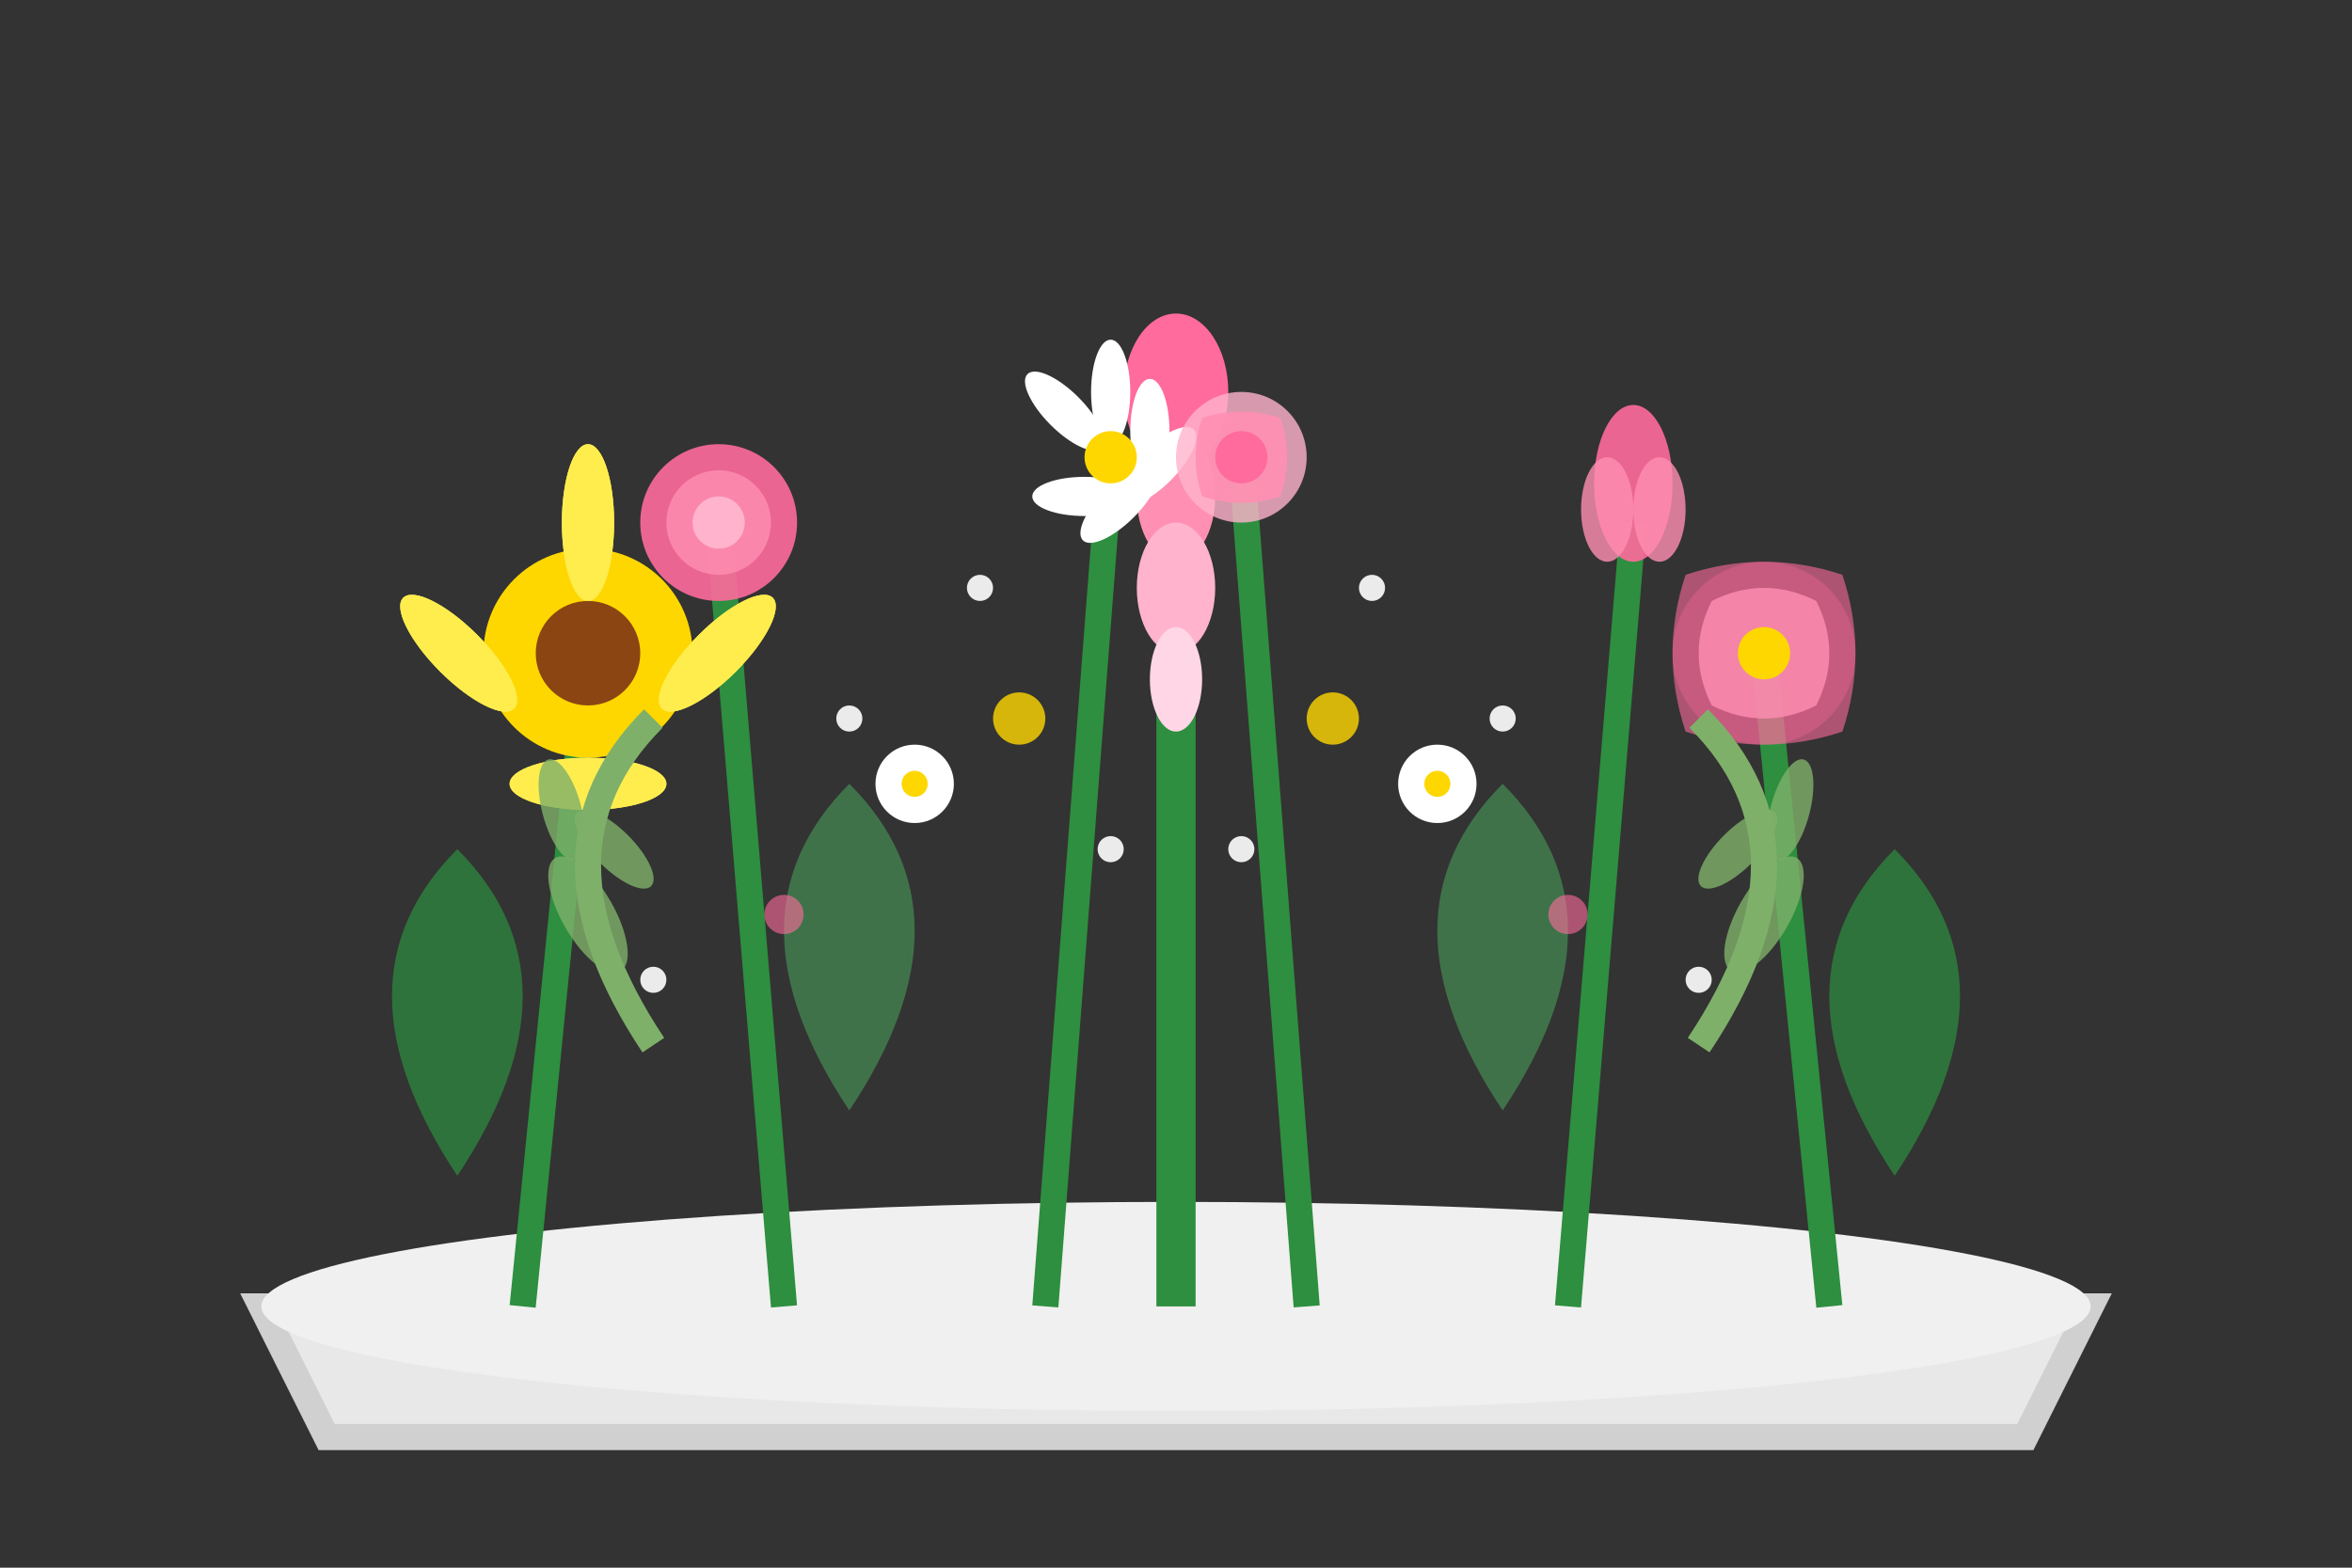 <svg xmlns="http://www.w3.org/2000/svg" viewBox="0 0 180 120" width="180" height="120">
  <rect x="0" y="0" width="180" height="120" fill="#333333" stroke="none"/>
  <!-- Base/Vase -->
  <path d="M20 100 L160 100 L155 110 L25 110 Z" fill="#e8e8e8" stroke="#d0d0d0" stroke-width="2"/>
  <ellipse cx="90" cy="100" rx="70" ry="8" fill="#f0f0f0"/>
  
  <!-- Main arrangement stems -->
  <path d="M40 100 L45 50" stroke="#2d8f3f" stroke-width="2"/>
  <path d="M60 100 L55 40" stroke="#2d8f3f" stroke-width="2"/>
  <path d="M80 100 L85 35" stroke="#2d8f3f" stroke-width="2"/>
  <path d="M90 100 L90 30" stroke="#2d8f3f" stroke-width="3"/>
  <path d="M100 100 L95 35" stroke="#2d8f3f" stroke-width="2"/>
  <path d="M120 100 L125 40" stroke="#2d8f3f" stroke-width="2"/>
  <path d="M140 100 L135 50" stroke="#2d8f3f" stroke-width="2"/>
  
  <!-- Central tall flower (Gladiolus style) -->
  <g transform="translate(90,30)">
    <ellipse cx="0" cy="0" rx="4" ry="6" fill="#ff6b9d"/>
    <ellipse cx="0" cy="8" rx="3" ry="5" fill="#ff8fb3"/>
    <ellipse cx="0" cy="15" rx="3" ry="5" fill="#ffb3cc"/>
    <ellipse cx="0" cy="22" rx="2" ry="4" fill="#ffd6e6"/>
  </g>
  
  <!-- Left side flowers -->
  <g transform="translate(45,50)">
    <!-- Sunflower -->
    <circle cx="0" cy="0" r="8" fill="#ffd700"/>
    <ellipse cx="0" cy="-10" rx="2" ry="6" fill="#ffed4e"/>
    <ellipse cx="7" cy="-7" rx="2" ry="6" fill="#ffed4e" transform="rotate(45)"/>
    <ellipse cx="10" cy="0" rx="2" ry="6" fill="#ffed4e" transform="rotate(90)"/>
    <ellipse cx="7" cy="7" rx="2" ry="6" fill="#ffed4e" transform="rotate(135)"/>
    <ellipse cx="0" cy="10" rx="2" ry="6" fill="#ffed4e" transform="rotate(180)"/>
    <ellipse cx="-7" cy="7" rx="2" ry="6" fill="#ffed4e" transform="rotate(225)"/>
    <ellipse cx="-10" cy="0" rx="2" ry="6" fill="#ffed4e" transform="rotate(270)"/>
    <ellipse cx="-7" cy="-7" rx="2" ry="6" fill="#ffed4e" transform="rotate(315)"/>
    <circle cx="0" cy="0" r="4" fill="#8b4513"/>
  </g>
  
  <g transform="translate(55,40)">
    <!-- Rose -->
    <circle cx="0" cy="0" r="6" fill="#ff6b9d" opacity="0.9"/>
    <circle cx="0" cy="0" r="4" fill="#ff8fb3" opacity="0.8"/>
    <circle cx="0" cy="0" r="2" fill="#ffb3cc"/>
  </g>
  
  <!-- Right side flowers -->
  <g transform="translate(135,50)">
    <!-- Chrysanthemum -->
    <circle cx="0" cy="0" r="7" fill="#ff6b9d" opacity="0.3"/>
    <path d="M-6,-6 Q0,-8 6,-6 Q8,0 6,6 Q0,8 -6,6 Q-8,0 -6,-6" fill="#ff6b9d" opacity="0.6"/>
    <path d="M-4,-4 Q0,-6 4,-4 Q6,0 4,4 Q0,6 -4,4 Q-6,0 -4,-4" fill="#ff8fb3" opacity="0.8"/>
    <circle cx="0" cy="0" r="2" fill="#ffd700"/>
  </g>
  
  <g transform="translate(125,40)">
    <!-- Tulip -->
    <ellipse cx="0" cy="-3" rx="3" ry="6" fill="#ff6b9d" opacity="0.9"/>
    <ellipse cx="-2" cy="-1" rx="2" ry="4" fill="#ff8fb3" opacity="0.8"/>
    <ellipse cx="2" cy="-1" rx="2" ry="4" fill="#ff8fb3" opacity="0.8"/>
  </g>
  
  <!-- Middle height flowers -->
  <g transform="translate(85,35)">
    <!-- Daisy -->
    <ellipse cx="0" cy="-5" rx="1.5" ry="4" fill="white"/>
    <ellipse cx="3" cy="-2" rx="1.5" ry="4" fill="white" transform="rotate(45)"/>
    <ellipse cx="3" cy="2" rx="1.5" ry="4" fill="white" transform="rotate(90)"/>
    <ellipse cx="0" cy="5" rx="1.5" ry="4" fill="white" transform="rotate(135)"/>
    <ellipse cx="-3" cy="2" rx="1.5" ry="4" fill="white" transform="rotate(180)"/>
    <ellipse cx="-3" cy="-2" rx="1.5" ry="4" fill="white" transform="rotate(225)"/>
    <circle cx="0" cy="0" r="2" fill="#ffd700"/>
  </g>
  
  <g transform="translate(95,35)">
    <!-- Carnation -->
    <circle cx="0" cy="0" r="5" fill="#ffb3cc" opacity="0.8"/>
    <path d="M-3,-3 Q0,-4 3,-3 Q4,0 3,3 Q0,4 -3,3 Q-4,0 -3,-3" fill="#ff8fb3" opacity="0.9"/>
    <circle cx="0" cy="0" r="2" fill="#ff6b9d"/>
  </g>
  
  <!-- Filler flowers and greenery -->
  <g transform="translate(70,60)">
    <circle cx="0" cy="0" r="3" fill="white"/>
    <circle cx="0" cy="0" r="1" fill="#ffd700"/>
  </g>
  
  <g transform="translate(110,60)">
    <circle cx="0" cy="0" r="3" fill="white"/>
    <circle cx="0" cy="0" r="1" fill="#ffd700"/>
  </g>
  
  <!-- Leaves and foliage -->
  <path d="M35 90 Q25 75 35 65 Q45 75 35 90" fill="#2d8f3f" opacity="0.7"/>
  <path d="M65 85 Q55 70 65 60 Q75 70 65 85" fill="#4a9d5a" opacity="0.6"/>
  <path d="M115 85 Q105 70 115 60 Q125 70 115 85" fill="#4a9d5a" opacity="0.6"/>
  <path d="M145 90 Q155 75 145 65 Q135 75 145 90" fill="#2d8f3f" opacity="0.7"/>
  
  <!-- Eucalyptus branches -->
  <path d="M50 80 Q40 65 50 55" stroke="#7fb069" stroke-width="2" fill="none"/>
  <ellipse cx="45" cy="70" rx="2" ry="5" fill="#7fb069" opacity="0.8" transform="rotate(-30 45 70)"/>
  <ellipse cx="47" cy="65" rx="1.5" ry="4" fill="#7fb069" opacity="0.8" transform="rotate(-45 47 65)"/>
  <ellipse cx="43" cy="62" rx="1.5" ry="4" fill="#7fb069" opacity="0.8" transform="rotate(-15 43 62)"/>
  
  <path d="M130 80 Q140 65 130 55" stroke="#7fb069" stroke-width="2" fill="none"/>
  <ellipse cx="135" cy="70" rx="2" ry="5" fill="#7fb069" opacity="0.8" transform="rotate(30 135 70)"/>
  <ellipse cx="133" cy="65" rx="1.5" ry="4" fill="#7fb069" opacity="0.8" transform="rotate(45 133 65)"/>
  <ellipse cx="137" cy="62" rx="1.5" ry="4" fill="#7fb069" opacity="0.8" transform="rotate(15 137 62)"/>
  
  <!-- Baby's breath scattered throughout -->
  <circle cx="75" cy="45" r="1" fill="white" opacity="0.9"/>
  <circle cx="105" cy="45" r="1" fill="white" opacity="0.9"/>
  <circle cx="65" cy="55" r="1" fill="white" opacity="0.9"/>
  <circle cx="115" cy="55" r="1" fill="white" opacity="0.9"/>
  <circle cx="85" cy="65" r="1" fill="white" opacity="0.9"/>
  <circle cx="95" cy="65" r="1" fill="white" opacity="0.9"/>
  <circle cx="50" cy="75" r="1" fill="white" opacity="0.9"/>
  <circle cx="130" cy="75" r="1" fill="white" opacity="0.9"/>
  
  <!-- Small accent flowers -->
  <circle cx="78" cy="55" r="2" fill="#ffd700" opacity="0.8"/>
  <circle cx="102" cy="55" r="2" fill="#ffd700" opacity="0.8"/>
  <circle cx="60" cy="70" r="1.5" fill="#ff6b9d" opacity="0.6"/>
  <circle cx="120" cy="70" r="1.5" fill="#ff6b9d" opacity="0.6"/>
</svg>
